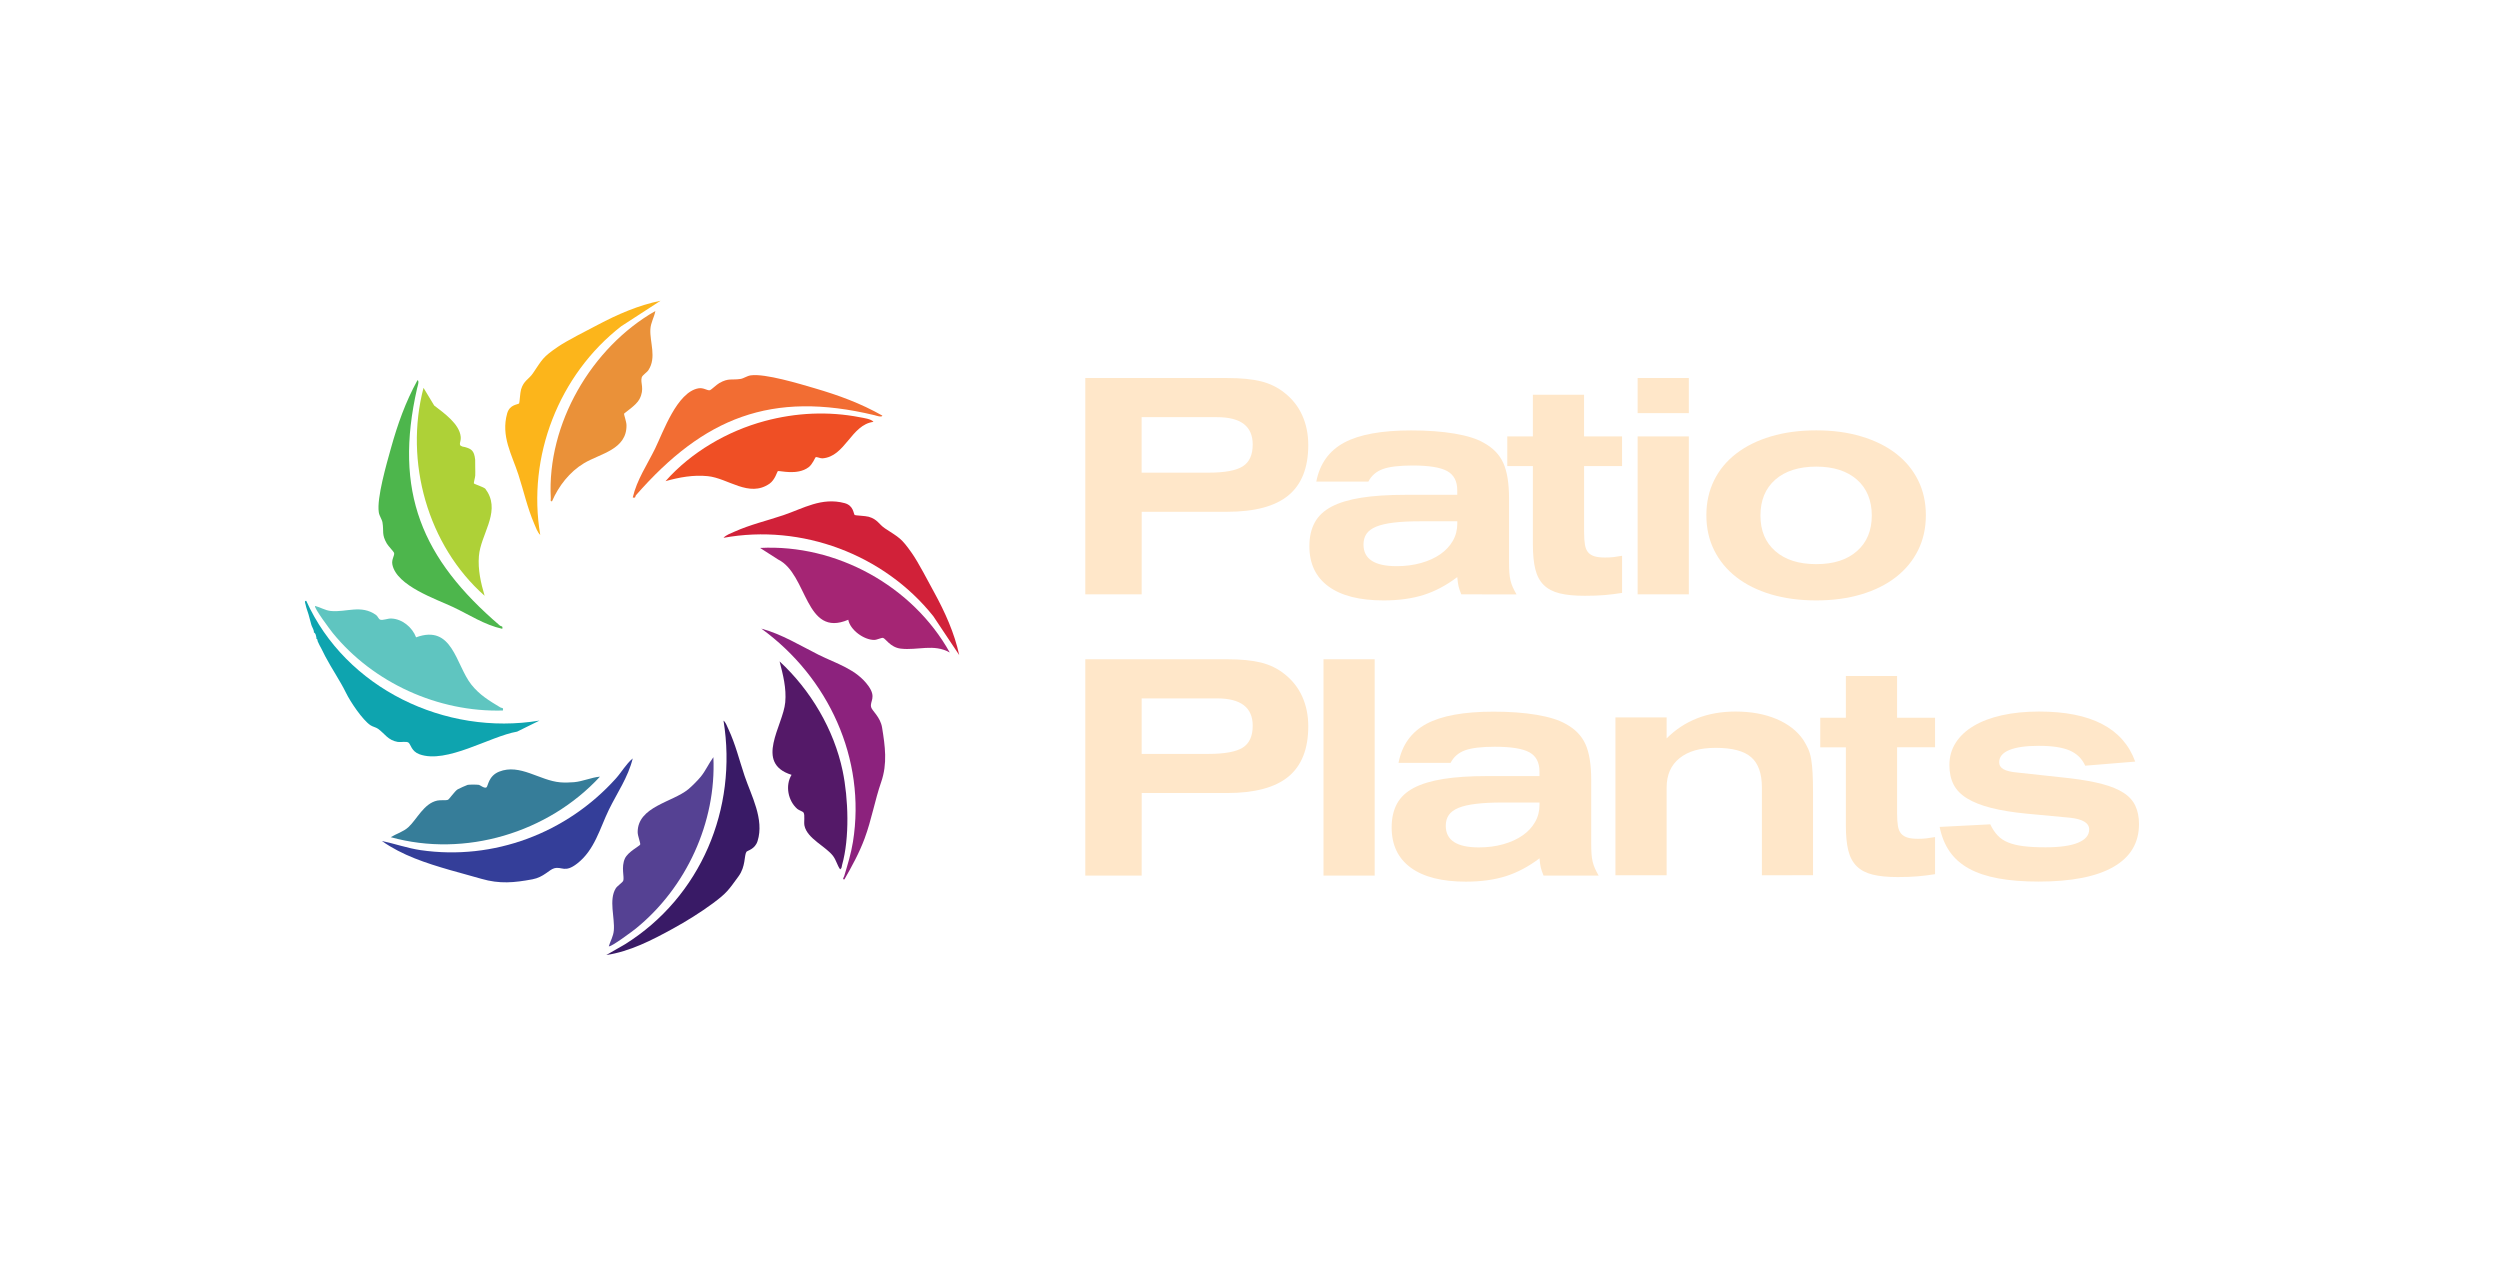 <?xml version="1.0" encoding="UTF-8"?> <svg xmlns="http://www.w3.org/2000/svg" viewBox="0 0 133.00 67.71" data-guides="{&quot;vertical&quot;:[],&quot;horizontal&quot;:[]}"><defs></defs><path fill="rgb(255, 231, 201)" stroke="none" fill-opacity="1" stroke-width="1" stroke-opacity="1" class="cls-3" id="tSvgad357504b" title="Path 1" d="M60.737 31.62C59.737 31.62 58.738 31.62 57.738 31.62C57.738 27.784 57.738 23.948 57.738 20.111C60.253 20.111 62.768 20.111 65.283 20.111C66.018 20.111 66.618 20.171 67.089 20.287C67.557 20.404 67.972 20.606 68.329 20.892C68.747 21.219 69.064 21.618 69.278 22.093C69.492 22.567 69.6 23.096 69.6 23.676C69.6 24.88 69.248 25.773 68.543 26.355C67.838 26.937 66.749 27.227 65.277 27.227C63.765 27.227 62.252 27.227 60.739 27.227C60.739 28.692 60.739 30.156 60.737 31.62ZM64.281 25.146C65.15 25.146 65.762 25.035 66.115 24.81C66.469 24.585 66.644 24.199 66.644 23.647C66.644 22.677 66.011 22.193 64.741 22.193C63.406 22.193 62.071 22.193 60.735 22.193C60.735 23.177 60.735 24.162 60.735 25.146C61.917 25.146 63.098 25.146 64.281 25.146Z"></path><path fill="rgb(255, 231, 201)" stroke="none" fill-opacity="1" stroke-width="1" stroke-opacity="1" class="cls-3" id="tSvg13d9bdf938d" title="Path 2" d="M77.74 31.62C77.669 31.445 77.62 31.303 77.595 31.191C77.569 31.08 77.547 30.916 77.526 30.702C76.944 31.141 76.347 31.458 75.735 31.651C75.122 31.844 74.414 31.942 73.607 31.942C72.332 31.942 71.355 31.695 70.676 31.198C69.997 30.702 69.659 29.988 69.659 29.058C69.659 28.567 69.753 28.147 69.943 27.799C70.131 27.45 70.431 27.17 70.838 26.954C71.246 26.74 71.772 26.581 72.414 26.479C73.057 26.376 73.832 26.325 74.741 26.325C75.669 26.325 76.597 26.325 77.526 26.325C77.526 26.245 77.526 26.164 77.526 26.083C77.526 25.599 77.346 25.258 76.989 25.061C76.632 24.864 76.019 24.765 75.154 24.765C74.44 24.765 73.909 24.829 73.562 24.956C73.215 25.084 72.959 25.306 72.797 25.622C71.874 25.622 70.95 25.622 70.027 25.622C70.21 24.673 70.706 23.981 71.51 23.547C72.317 23.114 73.504 22.898 75.075 22.898C75.943 22.898 76.711 22.954 77.379 23.067C78.048 23.18 78.566 23.342 78.933 23.556C79.422 23.821 79.769 24.178 79.974 24.627C80.178 25.077 80.281 25.709 80.281 26.526C80.281 27.653 80.281 28.78 80.281 29.908C80.281 30.122 80.286 30.305 80.297 30.458C80.307 30.611 80.328 30.752 80.358 30.88C80.389 31.007 80.429 31.127 80.479 31.238C80.53 31.351 80.596 31.479 80.678 31.621C79.699 31.621 78.719 31.621 77.74 31.62ZM75.537 27.733C74.995 27.733 74.534 27.755 74.152 27.802C73.769 27.847 73.459 27.919 73.219 28.016C72.979 28.114 72.806 28.241 72.698 28.399C72.59 28.558 72.538 28.75 72.538 28.973C72.538 29.737 73.125 30.12 74.299 30.12C74.767 30.12 75.201 30.064 75.6 29.951C75.997 29.84 76.34 29.683 76.625 29.485C76.911 29.286 77.132 29.049 77.291 28.772C77.449 28.497 77.528 28.191 77.528 27.854C77.528 27.814 77.528 27.773 77.528 27.733C76.865 27.733 76.202 27.733 75.537 27.733Z"></path><path fill="rgb(255, 231, 201)" stroke="none" fill-opacity="1" stroke-width="1" stroke-opacity="1" class="cls-3" id="tSvgcb2bef0303" title="Path 3" d="M86.294 24.793C85.621 24.793 84.948 24.793 84.274 24.793C84.274 25.966 84.274 27.139 84.274 28.312C84.274 28.588 84.29 28.812 84.32 28.986C84.351 29.161 84.408 29.295 84.495 29.392C84.582 29.49 84.696 29.558 84.84 29.599C84.983 29.641 85.166 29.66 85.391 29.66C85.554 29.66 85.702 29.653 85.835 29.638C85.967 29.622 86.12 29.599 86.294 29.568C86.294 30.226 86.294 30.885 86.294 31.543C85.978 31.593 85.669 31.632 85.368 31.658C85.067 31.684 84.713 31.696 84.304 31.696C83.766 31.696 83.322 31.653 82.972 31.566C82.621 31.479 82.339 31.331 82.127 31.122C81.915 30.913 81.765 30.632 81.678 30.28C81.591 29.929 81.549 29.488 81.549 28.957C81.549 27.569 81.549 26.182 81.549 24.794C81.095 24.794 80.641 24.794 80.187 24.794C80.187 24.269 80.187 23.744 80.187 23.218C80.641 23.218 81.095 23.218 81.549 23.218C81.549 22.479 81.549 21.739 81.549 21C82.457 21 83.365 21 84.272 21C84.272 21.739 84.272 22.479 84.272 23.218C84.946 23.218 85.619 23.218 86.293 23.218C86.293 23.744 86.293 24.269 86.294 24.793Z"></path><path fill="rgb(255, 231, 201)" stroke="none" fill-opacity="1" stroke-width="1" stroke-opacity="1" class="cls-3" id="tSvg1875c5391b2" title="Path 4" d="M89.846 21.978C88.938 21.978 88.03 21.978 87.122 21.978C87.122 21.356 87.122 20.734 87.122 20.111C88.03 20.111 88.938 20.111 89.846 20.111C89.846 20.734 89.846 21.356 89.846 21.978ZM89.846 31.62C88.938 31.62 88.03 31.62 87.122 31.62C87.122 28.819 87.122 26.019 87.122 23.218C88.03 23.218 88.938 23.218 89.846 23.218C89.846 26.019 89.846 28.819 89.846 31.62Z"></path><path fill="rgb(255, 231, 201)" stroke="none" fill-opacity="1" stroke-width="1" stroke-opacity="1" class="cls-3" id="tSvg102b9bab575" title="Path 5" d="M99.02 23.217C99.739 23.431 100.354 23.734 100.864 24.128C101.375 24.521 101.766 24.995 102.043 25.55C102.319 26.106 102.456 26.726 102.456 27.41C102.456 28.095 102.319 28.713 102.043 29.27C101.768 29.826 101.375 30.303 100.864 30.702C100.354 31.099 99.739 31.405 99.02 31.62C98.301 31.834 97.503 31.942 96.625 31.942C95.748 31.942 94.934 31.834 94.215 31.62C93.496 31.405 92.881 31.099 92.371 30.702C91.861 30.305 91.469 29.828 91.192 29.27C90.916 28.715 90.779 28.095 90.779 27.41C90.779 26.726 90.916 26.108 91.192 25.55C91.467 24.995 91.859 24.519 92.371 24.128C92.881 23.736 93.496 23.431 94.215 23.217C94.934 23.002 95.737 22.895 96.625 22.895C97.514 22.895 98.301 23.002 99.02 23.217ZM94.445 25.517C93.919 25.979 93.656 26.616 93.656 27.426C93.656 28.236 93.919 28.858 94.445 29.319C94.971 29.781 95.697 30.012 96.625 30.012C97.554 30.012 98.264 29.782 98.79 29.319C99.316 28.858 99.579 28.225 99.579 27.426C99.579 26.627 99.316 25.979 98.79 25.517C98.264 25.056 97.543 24.824 96.625 24.824C95.708 24.824 94.969 25.056 94.445 25.517Z"></path><path fill="rgb(255, 231, 201)" stroke="none" fill-opacity="1" stroke-width="1" stroke-opacity="1" class="cls-3" id="tSvg81b5d7e7fa" title="Path 6" d="M60.737 46.581C59.737 46.581 58.738 46.581 57.738 46.581C57.738 42.745 57.738 38.909 57.738 35.073C60.253 35.073 62.768 35.073 65.283 35.073C66.018 35.073 66.618 35.132 67.089 35.249C67.557 35.366 67.972 35.568 68.329 35.853C68.747 36.181 69.064 36.58 69.278 37.055C69.492 37.529 69.6 38.058 69.6 38.638C69.6 39.842 69.248 40.735 68.543 41.317C67.838 41.898 66.749 42.189 65.277 42.189C63.765 42.189 62.252 42.189 60.739 42.189C60.739 43.653 60.739 45.117 60.737 46.581ZM64.281 40.108C65.15 40.108 65.762 39.996 66.115 39.772C66.469 39.547 66.644 39.161 66.644 38.608C66.644 37.638 66.011 37.154 64.743 37.154C63.408 37.154 62.072 37.154 60.737 37.154C60.737 38.139 60.737 39.123 60.737 40.108C61.919 40.108 63.1 40.108 64.281 40.108Z"></path><path fill="rgb(255, 231, 201)" stroke="none" fill-opacity="1" stroke-width="1" stroke-opacity="1" class="cls-3" id="tSvgc9327aee19" title="Path 7" d="M73.133 46.581C72.226 46.581 71.318 46.581 70.41 46.581C70.41 42.745 70.41 38.909 70.41 35.073C71.318 35.073 72.226 35.073 73.133 35.073C73.133 38.909 73.133 42.745 73.133 46.581Z"></path><path fill="rgb(255, 231, 201)" stroke="none" fill-opacity="1" stroke-width="1" stroke-opacity="1" class="cls-3" id="tSvg1756bf021ea" title="Path 8" d="M82.117 46.581C82.045 46.407 81.996 46.264 81.97 46.153C81.944 46.041 81.921 45.878 81.902 45.663C81.321 46.102 80.723 46.419 80.112 46.613C79.499 46.806 78.79 46.904 77.984 46.904C76.709 46.904 75.732 46.656 75.053 46.16C74.374 45.663 74.036 44.95 74.036 44.02C74.036 43.528 74.13 43.109 74.318 42.76C74.506 42.412 74.805 42.132 75.213 41.916C75.621 41.702 76.146 41.543 76.789 41.44C77.432 41.337 78.207 41.287 79.116 41.287C80.044 41.287 80.972 41.287 81.9 41.287C81.9 41.206 81.9 41.126 81.9 41.045C81.9 40.561 81.721 40.219 81.364 40.023C81.007 39.826 80.394 39.727 79.528 39.727C78.814 39.727 78.283 39.791 77.937 39.918C77.59 40.045 77.334 40.268 77.172 40.583C76.249 40.583 75.325 40.583 74.401 40.583C74.584 39.634 75.081 38.943 75.885 38.509C76.692 38.076 77.879 37.86 79.45 37.86C80.317 37.86 81.085 37.915 81.752 38.029C82.421 38.142 82.939 38.304 83.306 38.518C83.795 38.783 84.142 39.14 84.346 39.589C84.549 40.038 84.652 40.67 84.652 41.487C84.652 42.615 84.652 43.742 84.652 44.869C84.652 45.084 84.657 45.267 84.668 45.42C84.678 45.573 84.699 45.714 84.729 45.841C84.76 45.968 84.8 46.089 84.851 46.2C84.901 46.313 84.967 46.44 85.049 46.583C84.07 46.583 83.091 46.583 82.117 46.581ZM79.913 42.694C79.372 42.694 78.91 42.717 78.529 42.764C78.146 42.809 77.834 42.88 77.595 42.978C77.355 43.076 77.183 43.203 77.075 43.361C76.967 43.52 76.915 43.711 76.915 43.934C76.915 44.699 77.501 45.082 78.673 45.082C79.144 45.082 79.576 45.026 79.974 44.913C80.371 44.801 80.715 44.645 81 44.446C81.286 44.248 81.507 44.011 81.665 43.734C81.824 43.459 81.902 43.152 81.902 42.816C81.902 42.775 81.902 42.735 81.902 42.694C81.239 42.694 80.576 42.694 79.913 42.694C79.913 42.694 79.913 42.694 79.913 42.694Z"></path><path fill="rgb(255, 231, 201)" stroke="none" fill-opacity="1" stroke-width="1" stroke-opacity="1" class="cls-3" id="tSvgebdd3c858b" title="Path 9" d="M93.733 46.566C93.733 45.01 93.733 43.454 93.733 41.898C93.733 41.153 93.543 40.615 93.163 40.284C92.784 39.953 92.156 39.786 91.284 39.786C90.412 39.786 89.809 39.969 89.351 40.336C88.893 40.704 88.665 41.224 88.665 41.897C88.665 43.452 88.665 45.008 88.665 46.564C87.757 46.564 86.849 46.564 85.941 46.564C85.941 43.765 85.941 40.965 85.941 38.166C86.849 38.166 87.757 38.166 88.665 38.166C88.665 38.538 88.665 38.91 88.665 39.282C89.616 38.332 90.836 37.854 92.329 37.854C93.156 37.854 93.882 37.987 94.506 38.25C95.129 38.513 95.605 38.882 95.932 39.357C96.035 39.519 96.122 39.679 96.194 39.836C96.265 39.995 96.319 40.178 96.354 40.387C96.39 40.596 96.415 40.843 96.43 41.129C96.446 41.414 96.453 41.766 96.453 42.184C96.453 43.643 96.453 45.102 96.453 46.56C95.545 46.56 94.637 46.56 93.733 46.566Z"></path><path fill="rgb(255, 231, 201)" stroke="none" fill-opacity="1" stroke-width="1" stroke-opacity="1" class="cls-3" id="tSvg3953e6ad41" title="Path 10" d="M102.945 39.756C102.272 39.756 101.599 39.756 100.925 39.756C100.925 40.929 100.925 42.103 100.925 43.276C100.925 43.551 100.941 43.776 100.971 43.95C101.002 44.124 101.059 44.258 101.146 44.356C101.234 44.453 101.347 44.521 101.491 44.563C101.634 44.605 101.817 44.624 102.042 44.624C102.205 44.624 102.353 44.617 102.486 44.601C102.618 44.586 102.771 44.563 102.945 44.532C102.945 45.19 102.945 45.848 102.945 46.506C102.629 46.557 102.32 46.595 102.019 46.621C101.718 46.648 101.364 46.66 100.955 46.66C100.417 46.66 99.973 46.616 99.623 46.529C99.272 46.442 98.99 46.294 98.778 46.085C98.566 45.876 98.416 45.596 98.329 45.244C98.242 44.892 98.2 44.451 98.2 43.92C98.2 42.533 98.2 41.145 98.2 39.758C97.746 39.758 97.292 39.758 96.838 39.758C96.838 39.233 96.838 38.707 96.838 38.182C97.292 38.182 97.746 38.182 98.2 38.182C98.2 37.442 98.2 36.703 98.2 35.963C99.108 35.963 100.016 35.963 100.924 35.963C100.924 36.703 100.924 37.442 100.924 38.182C101.597 38.182 102.27 38.182 102.944 38.182C102.944 38.707 102.944 39.233 102.945 39.756Z"></path><path fill="rgb(255, 231, 201)" stroke="none" fill-opacity="1" stroke-width="1" stroke-opacity="1" class="cls-3" id="tSvg2af90d09c4" title="Path 11" d="M110.934 40.735C110.76 40.357 110.483 40.087 110.1 39.923C109.717 39.76 109.173 39.678 108.47 39.678C107.766 39.678 107.263 39.753 106.9 39.899C106.538 40.047 106.357 40.265 106.357 40.549C106.357 40.712 106.434 40.838 106.587 40.923C106.74 41.01 106.984 41.068 107.322 41.099C108.261 41.201 109.199 41.303 110.138 41.405C110.812 41.487 111.38 41.588 111.845 41.712C112.31 41.834 112.686 41.991 112.977 42.179C113.268 42.367 113.477 42.6 113.604 42.875C113.731 43.151 113.795 43.473 113.795 43.84C113.795 44.84 113.341 45.601 112.433 46.12C111.524 46.641 110.199 46.9 108.454 46.9C107.637 46.9 106.923 46.844 106.312 46.731C105.701 46.618 105.18 46.446 104.751 46.21C104.323 45.975 103.982 45.674 103.726 45.308C103.47 44.941 103.292 44.502 103.189 43.992C104.087 43.946 104.984 43.9 105.882 43.854C105.993 44.089 106.124 44.286 106.272 44.443C106.42 44.601 106.606 44.727 106.831 44.817C107.055 44.909 107.329 44.976 107.649 45.016C107.972 45.057 108.362 45.077 108.82 45.077C109.584 45.077 110.164 44.995 110.556 44.831C110.948 44.667 111.145 44.434 111.145 44.127C111.145 43.781 110.798 43.572 110.105 43.501C109.34 43.429 108.575 43.358 107.81 43.286C107.075 43.215 106.448 43.112 105.927 42.98C105.406 42.847 104.98 42.678 104.649 42.475C104.316 42.271 104.078 42.024 103.929 41.733C103.781 41.442 103.708 41.097 103.708 40.7C103.708 40.261 103.82 39.866 104.044 39.514C104.269 39.162 104.588 38.864 105.001 38.619C105.413 38.373 105.913 38.185 106.5 38.053C107.087 37.921 107.747 37.854 108.482 37.854C111.247 37.854 112.951 38.743 113.593 40.517C112.706 40.589 111.818 40.66 110.934 40.735Z"></path><path fill="rgb(54, 125, 153)" stroke="none" fill-opacity="1" stroke-width="1" stroke-opacity="1" class="cls-5" id="tSvg16e07ad231a" title="Path 12" d="M25.481 41.755C25.535 41.764 25.777 41.963 25.88 41.888C25.969 41.823 25.979 41.282 26.554 41.052C27.66 40.609 28.712 41.529 29.807 41.62C30.03 41.639 30.311 41.632 30.535 41.613C31.011 41.571 31.45 41.36 31.918 41.318C29.158 44.305 24.739 45.636 20.788 44.538C21.094 44.35 21.455 44.253 21.728 44.004C22.184 43.584 22.548 42.741 23.266 42.59C23.457 42.55 23.691 42.595 23.828 42.55C23.9 42.525 24.18 42.099 24.346 41.994C24.408 41.954 24.837 41.764 24.879 41.755C24.997 41.735 25.359 41.736 25.481 41.755Z"></path><path fill="rgb(85, 65, 147)" stroke="none" fill-opacity="1" stroke-width="1" stroke-opacity="1" class="cls-7" id="tSvge8ad8e3181" title="Path 13" d="M32.388 50.34C32.479 50.047 32.625 49.824 32.655 49.502C32.716 48.833 32.378 47.872 32.759 47.259C32.837 47.132 33.121 46.949 33.156 46.856C33.228 46.665 33.031 46.136 33.247 45.667C33.407 45.319 34.039 44.998 34.058 44.932C34.083 44.847 33.926 44.481 33.924 44.272C33.921 42.912 35.776 42.678 36.613 41.992C36.8 41.839 37.129 41.508 37.282 41.32C37.541 41 37.709 40.611 37.952 40.282C38.113 43.75 36.505 47.227 33.827 49.399C33.684 49.516 32.47 50.423 32.386 50.34C32.387 50.34 32.388 50.34 32.388 50.34Z"></path><path fill="rgb(95, 197, 192)" stroke="none" fill-opacity="1" stroke-width="1" stroke-opacity="1" class="cls-18" id="tSvg15d0ee1048e" title="Path 14" d="M22.136 33.906C24.086 33.191 24.241 35.369 25.079 36.425C25.52 36.978 26.03 37.28 26.62 37.635C26.706 37.685 26.791 37.621 26.753 37.8C23.316 37.896 19.866 36.334 17.702 33.675C17.585 33.532 16.678 32.318 16.761 32.236C17.045 32.306 17.299 32.475 17.599 32.504C18.421 32.586 19.212 32.151 20.004 32.715C20.098 32.781 20.138 32.934 20.227 32.966C20.368 33.015 20.622 32.898 20.816 32.905C21.399 32.926 21.937 33.375 22.136 33.906Z"></path><path fill="rgb(14, 164, 175)" stroke="none" fill-opacity="1" stroke-width="1" stroke-opacity="1" class="cls-6" id="tSvgb6fbd880f4" title="Path 15" d="M16.563 33.239C16.509 33.051 16.47 32.896 16.413 32.685C16.364 32.513 16.291 32.346 16.258 32.168C16.244 32.099 16.171 31.949 16.294 31.965C18.391 36.623 23.694 39.169 28.701 38.335C28.305 38.531 27.908 38.726 27.512 38.922C26.058 39.176 23.754 40.653 22.315 40.127C21.878 39.967 21.855 39.593 21.73 39.505C21.617 39.427 21.324 39.497 21.162 39.471C20.636 39.382 20.471 39.03 20.115 38.774C19.997 38.689 19.837 38.668 19.706 38.581C19.279 38.291 18.64 37.334 18.409 36.862C18.09 36.209 17.656 35.587 17.303 34.916C17.233 34.784 17.172 34.648 17.101 34.514C17.029 34.38 16.956 34.253 16.899 34.112C16.881 34.068 16.904 34.002 16.831 33.978C16.826 33.955 16.836 33.931 16.831 33.91C16.803 33.807 16.808 33.706 16.697 33.642C16.693 33.619 16.702 33.595 16.697 33.574C16.669 33.457 16.59 33.335 16.563 33.239Z"></path><path fill="rgb(57, 26, 102)" stroke="none" fill-opacity="1" stroke-width="1" stroke-opacity="1" class="cls-1" id="tSvg16228667de8" title="Path 16" d="M39.708 45.32C39.584 45.517 39.675 46.092 39.293 46.616C38.748 47.363 38.668 47.506 37.921 48.06C37.282 48.534 36.498 49.021 35.786 49.411C34.68 50.017 33.517 50.618 32.254 50.808C32.587 50.617 32.92 50.425 33.254 50.233C37.279 47.715 39.252 43.022 38.491 38.337C38.602 38.415 38.687 38.65 38.748 38.781C39.138 39.622 39.321 40.409 39.61 41.271C39.966 42.328 40.669 43.582 40.303 44.744C40.161 45.193 39.757 45.242 39.708 45.32Z"></path><path fill="rgb(174, 209, 55)" stroke="none" fill-opacity="1" stroke-width="1" stroke-opacity="1" class="cls-8" id="tSvg4c85cd0a2a" title="Path 17" d="M25.95 26.2C26.585 27.316 25.567 28.46 25.478 29.584C25.42 30.308 25.579 31.01 25.782 31.696C22.747 29.014 21.502 24.551 22.531 20.634C22.72 20.947 22.91 21.261 23.099 21.574C23.602 21.963 24.45 22.55 24.511 23.246C24.541 23.568 24.285 23.72 24.743 23.786C25.067 23.882 25.227 23.959 25.279 24.457C25.272 24.735 25.293 25.019 25.283 25.298C25.279 25.407 25.189 25.686 25.216 25.724C25.236 25.751 25.718 25.909 25.816 25.998C25.824 26.007 25.938 26.177 25.95 26.2Z"></path><path fill="rgb(52, 62, 153)" stroke="none" fill-opacity="1" stroke-width="1" stroke-opacity="1" class="cls-10" id="tSvg49af9c4185" title="Path 18" d="M33.661 40.348C33.417 41.35 32.831 42.179 32.395 43.072C31.913 44.065 31.636 45.221 30.704 45.942C30.041 46.456 29.901 46.083 29.485 46.193C29.215 46.264 28.928 46.667 28.323 46.78C27.36 46.959 26.587 47.036 25.613 46.754C25.055 46.592 24.499 46.447 23.936 46.285C22.672 45.919 21.399 45.507 20.317 44.742C21.005 44.883 21.681 45.127 22.38 45.228C26.267 45.791 30.148 44.321 32.756 41.425C33.067 41.08 33.301 40.653 33.661 40.348Z"></path><path fill="rgb(239, 79, 37)" stroke="none" fill-opacity="1" stroke-width="1" stroke-opacity="1" class="cls-11" id="tSvg134e8d518ea" title="Path 19" d="M46.469 22.443C45.279 22.593 44.967 24.305 43.747 24.384C43.639 24.39 43.44 24.288 43.39 24.326C43.363 24.345 43.231 24.697 43.015 24.859C42.406 25.315 41.446 25.016 41.378 25.066C41.345 25.091 41.232 25.528 40.938 25.733C39.844 26.491 38.734 25.439 37.651 25.331C36.881 25.254 36.139 25.392 35.406 25.597C36.772 24.053 38.696 22.933 40.688 22.398C42.343 21.954 44.058 21.87 45.746 22.198C45.958 22.24 46.345 22.285 46.469 22.443Z"></path><path fill="rgb(234, 145, 57)" stroke="none" fill-opacity="1" stroke-width="1" stroke-opacity="1" class="cls-13" id="tSvg8e1c0f229" title="Path 20" d="M29.368 26.668C29.259 26.686 29.306 26.578 29.302 26.503C29.095 22.546 31.47 18.483 34.866 16.545C34.805 16.884 34.619 17.154 34.6 17.518C34.563 18.206 34.94 19.016 34.495 19.692C34.412 19.819 34.177 19.955 34.14 20.078C34.053 20.38 34.309 20.671 34.022 21.23C33.842 21.578 33.212 21.959 33.198 22.015C33.189 22.048 33.325 22.431 33.329 22.611C33.356 23.919 31.932 24.126 31.066 24.645C30.305 25.101 29.718 25.855 29.368 26.668Z"></path><path fill="rgb(84, 25, 104)" stroke="none" fill-opacity="1" stroke-width="1" stroke-opacity="1" class="cls-17" id="tSvg2061df7770" title="Path 21" d="M42.111 41.221C40.114 40.597 41.662 38.61 41.775 37.363C41.843 36.611 41.658 35.904 41.474 35.186C43.121 36.707 44.37 38.809 44.83 41.017C45.135 42.48 45.206 44.577 44.798 46.02C44.774 46.108 44.791 46.191 44.694 46.249C44.537 46.029 44.49 45.77 44.325 45.547C43.947 45.033 42.937 44.615 42.797 43.922C42.757 43.72 42.832 43.366 42.75 43.232C42.705 43.161 42.507 43.114 42.414 43.032C41.923 42.602 41.763 41.792 42.111 41.221Z"></path><path fill="rgb(242, 109, 51)" stroke="none" fill-opacity="1" stroke-width="1" stroke-opacity="1" class="cls-15" id="tSvg150d0df1ee6" title="Path 22" d="M46.939 22.109C46.925 22.224 46.592 22.105 46.524 22.088C41.021 20.765 37.44 22.229 33.837 26.341C33.78 26.405 33.837 26.51 33.663 26.466C33.882 25.521 34.434 24.718 34.851 23.866C35.288 22.969 36.012 20.876 37.148 20.66C37.434 20.606 37.623 20.796 37.773 20.758C37.831 20.742 38.132 20.456 38.269 20.378C38.767 20.098 38.916 20.232 39.393 20.16C39.572 20.132 39.734 19.998 39.94 19.969C40.695 19.861 42.526 20.416 43.334 20.653C44.61 21.026 45.781 21.453 46.939 22.109Z"></path><path fill="rgb(209, 33, 57)" stroke="none" fill-opacity="1" stroke-width="1" stroke-opacity="1" class="cls-9" id="tSvgd67b4dbe7e" title="Path 23" d="M45.471 27.4C45.499 27.424 46.047 27.443 46.216 27.492C46.691 27.631 46.76 27.898 47.076 28.107C47.848 28.614 47.942 28.616 48.51 29.424C48.855 29.913 49.384 30.94 49.701 31.519C50.274 32.565 50.776 33.676 51.03 34.849C50.569 34.158 50.109 33.468 49.649 32.778C47.028 29.493 42.646 27.851 38.491 28.612C38.618 28.464 38.888 28.368 39.071 28.286C39.933 27.901 40.795 27.706 41.678 27.407C42.743 27.046 43.715 26.44 44.931 26.766C45.424 26.898 45.399 27.337 45.471 27.4Z"></path><path fill="rgb(140, 34, 125)" stroke="none" fill-opacity="1" stroke-width="1" stroke-opacity="1" class="cls-16" id="tSvgaaf45c1103" title="Path 24" d="M44.926 46.785C44.786 46.795 44.896 46.665 44.913 46.606C45.093 46.003 45.276 45.413 45.377 44.788C46.087 40.366 44.065 36.024 40.5 33.441C41.594 33.739 42.559 34.338 43.56 34.84C44.478 35.298 45.559 35.597 46.199 36.492C46.639 37.109 46.267 37.295 46.343 37.619C46.389 37.813 46.838 38.14 46.928 38.713C47.085 39.688 47.219 40.622 46.88 41.6C46.54 42.581 46.366 43.617 45.997 44.608C45.715 45.369 45.324 46.085 44.922 46.785C44.923 46.785 44.925 46.785 44.926 46.785Z"></path><path fill="rgb(165, 37, 116)" stroke="none" fill-opacity="1" stroke-width="1" stroke-opacity="1" class="cls-12" id="tSvgd3f62fa908" title="Path 25" d="M45.128 32.971C42.813 33.955 42.975 30.54 41.395 29.765C41.076 29.56 40.756 29.355 40.436 29.15C44.502 28.939 48.553 31.174 50.528 34.714C49.682 34.232 48.815 34.613 47.919 34.507C47.359 34.441 47.103 33.953 46.975 33.936C46.878 33.922 46.66 34.044 46.504 34.044C45.967 34.047 45.229 33.518 45.128 32.971Z"></path><path fill="rgb(77, 182, 76)" stroke="none" fill-opacity="1" stroke-width="1" stroke-opacity="1" class="cls-2" id="tSvge153cd399d" title="Path 26" d="M22.209 20.228C22.324 20.242 22.209 20.575 22.193 20.644C20.934 26.162 22.439 29.727 26.594 33.281C26.659 33.337 26.763 33.281 26.721 33.453C25.774 33.245 24.964 32.701 24.107 32.297C23.205 31.87 21.103 31.17 20.875 30.037C20.817 29.753 21.005 29.559 20.965 29.41C20.95 29.352 20.659 29.054 20.58 28.919C20.293 28.424 20.427 28.274 20.349 27.799C20.319 27.619 20.183 27.459 20.152 27.255C20.035 26.5 20.57 24.664 20.796 23.852C21.153 22.57 21.568 21.397 22.209 20.228Z"></path><path fill="rgb(252, 181, 27)" stroke="none" fill-opacity="1" stroke-width="1" stroke-opacity="1" class="cls-14" id="tSvgccee121c47" title="Path 27" d="M27.618 21.459C27.642 21.432 27.67 20.883 27.721 20.716C27.865 20.242 28.134 20.179 28.348 19.864C28.865 19.1 28.867 19.006 29.683 18.448C30.178 18.11 31.211 17.593 31.794 17.285C32.85 16.726 33.966 16.238 35.142 16C34.445 16.451 33.748 16.903 33.052 17.355C29.732 19.932 28.032 24.293 28.741 28.457C28.595 28.328 28.503 28.056 28.424 27.874C28.052 27.006 27.867 26.142 27.58 25.254C27.233 24.185 26.639 23.204 26.981 21.994C27.12 21.503 27.559 21.533 27.618 21.459Z"></path></svg> 